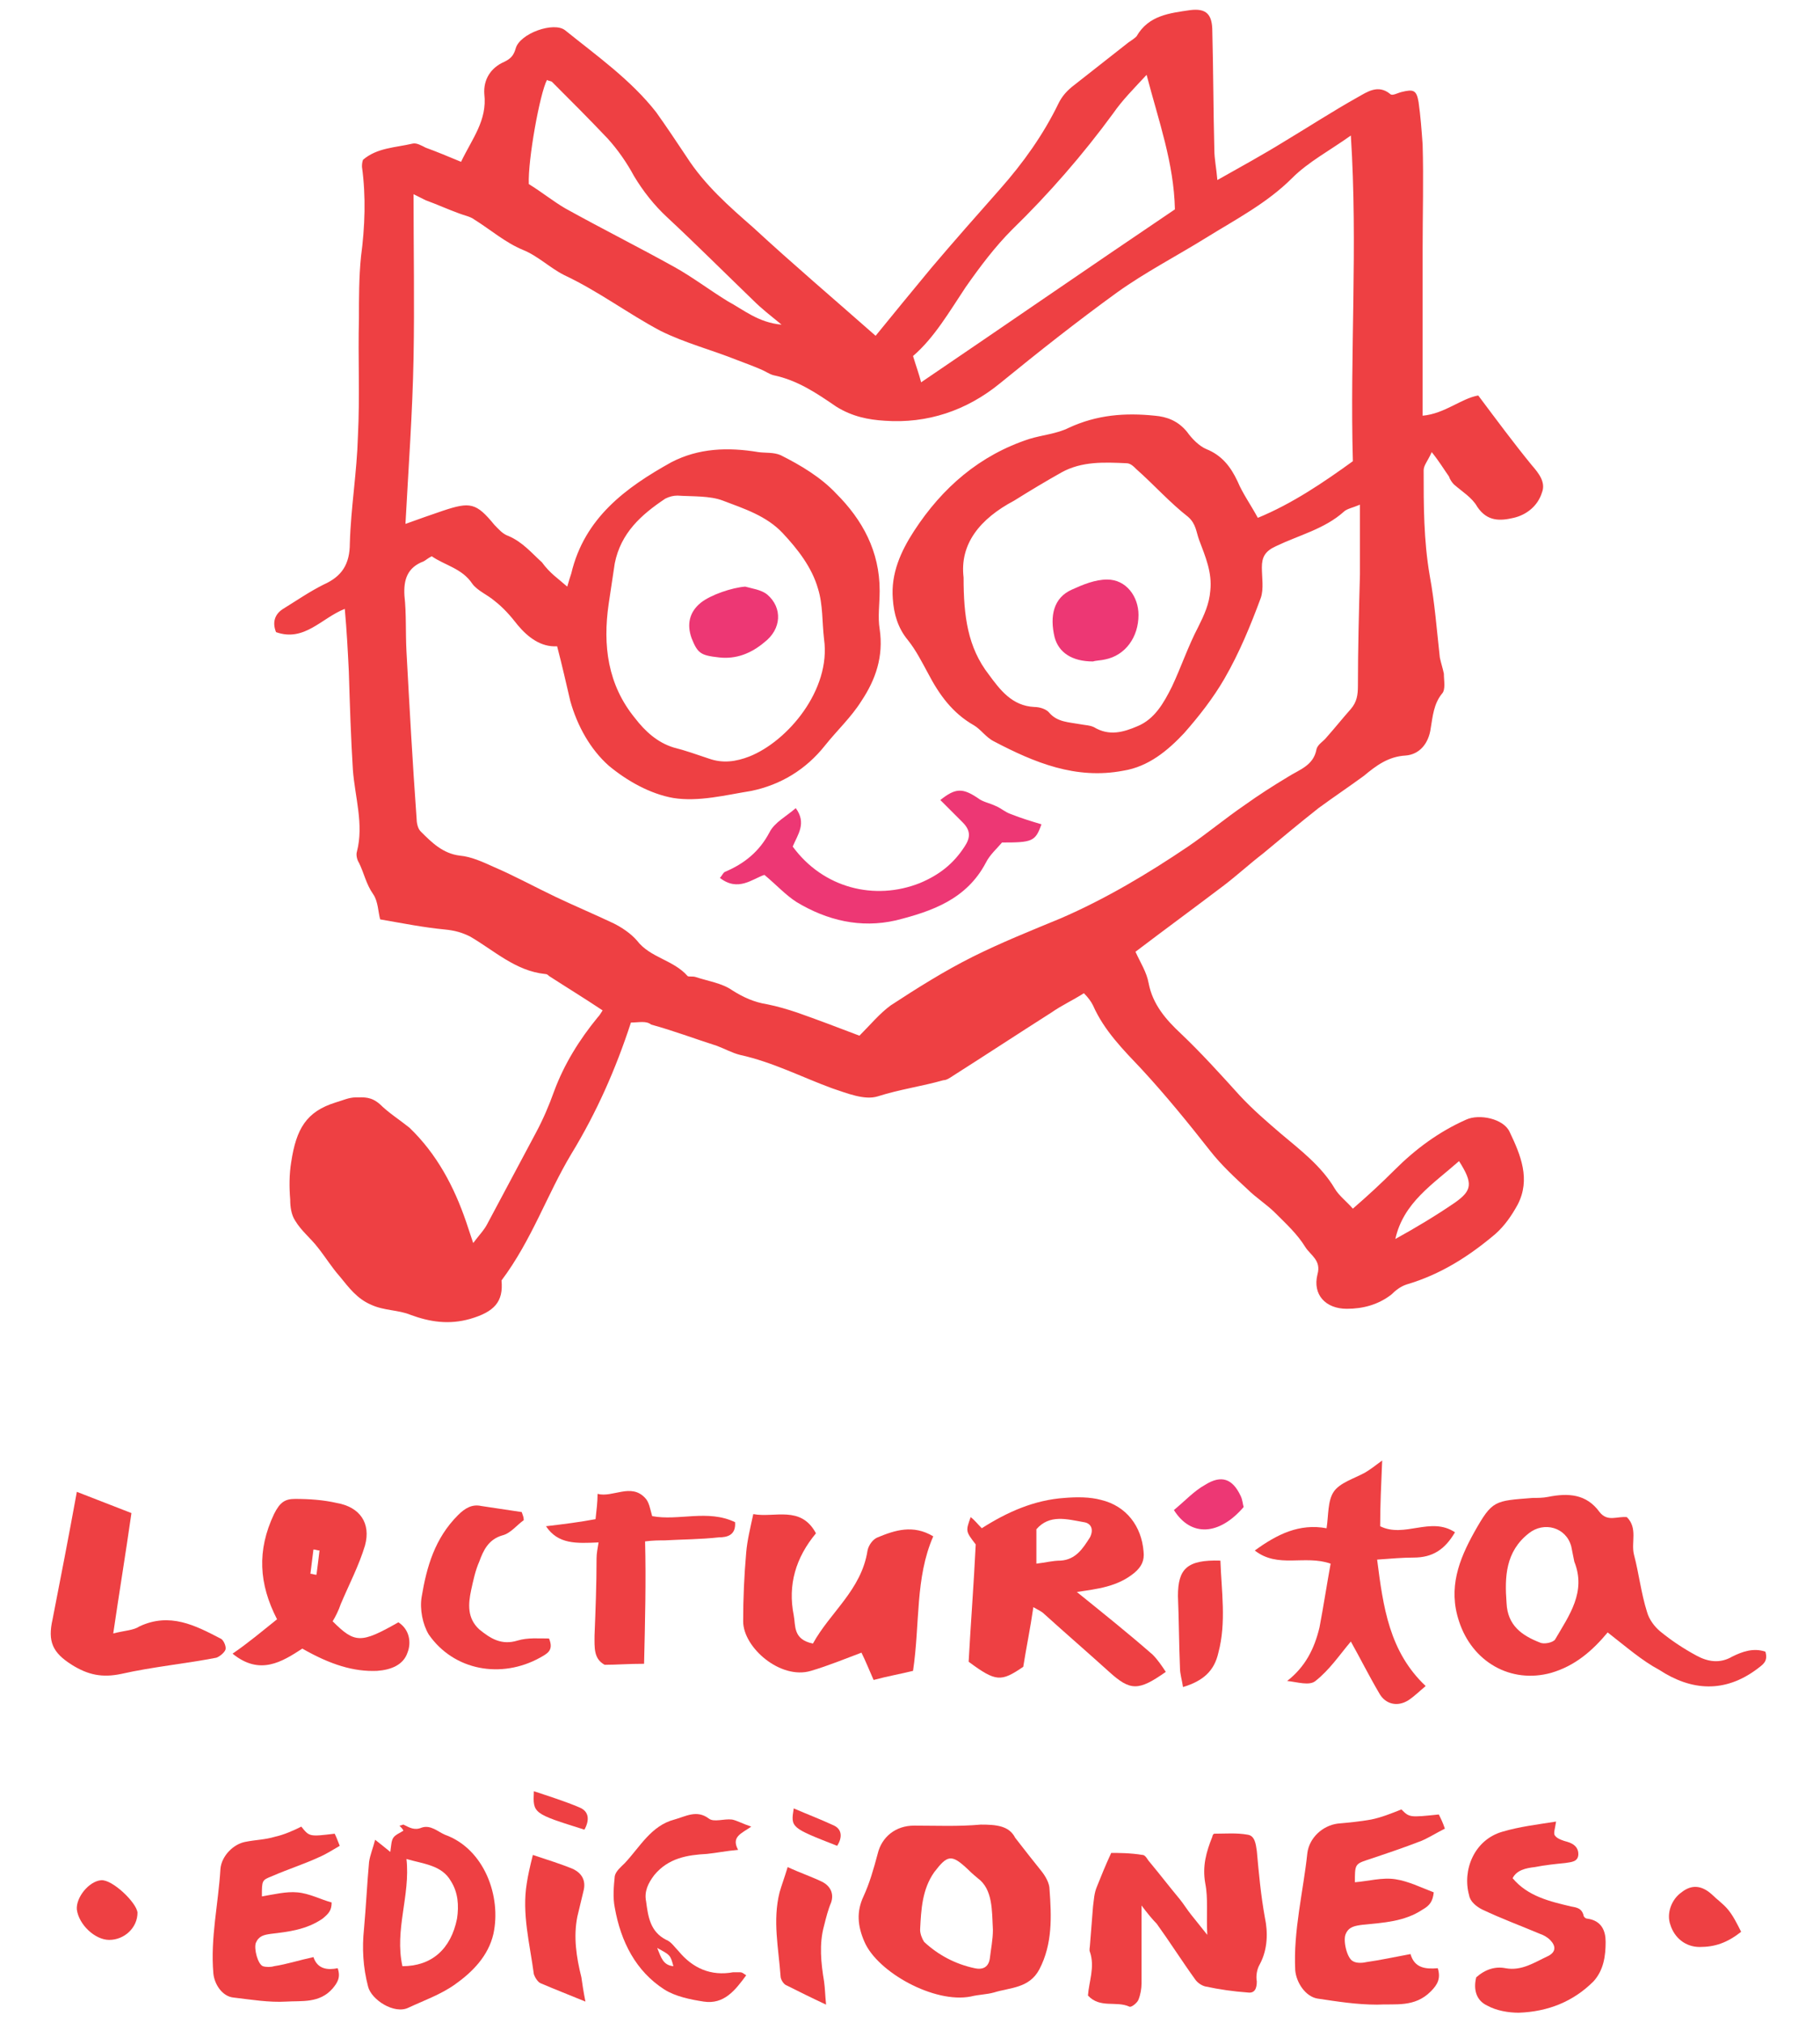 <?xml version="1.0" encoding="utf-8"?>
<!-- Generator: Adobe Illustrator 22.0.1, SVG Export Plug-In . SVG Version: 6.00 Build 0)  -->
<svg version="1.1" id="Layer_1" xmlns="http://www.w3.org/2000/svg" xmlns:xlink="http://www.w3.org/1999/xlink" x="0px" y="0px"
	 viewBox="0 0 180 200" style="enable-background:new 0 0 180 200;" xml:space="preserve">
<style type="text/css">
	.st0{fill:#EE4043;}
	.st1{fill:#ED3774;}
</style>
<path class="st0" d="M62.4,101.1c-1.5,4.6-3.4,8.9-5.9,13c-2.4,4-3.9,8.5-6.9,12.5c0.2,2.1-0.7,3.1-3.1,3.8c-2.1,0.6-4,0.3-5.9-0.4
	c-1.2-0.5-2.6-0.4-3.9-1c-1.4-0.6-2.2-1.7-3.1-2.8c-0.8-0.9-1.4-1.9-2.2-2.9c-0.7-0.9-1.6-1.6-2.2-2.6c-0.4-0.6-0.5-1.4-0.5-2.1
	c-0.1-1.2-0.1-2.5,0.1-3.7c0.5-3.3,1.5-5,4.4-5.9c0.7-0.2,1.3-0.5,2-0.5c0.8,0,1.5-0.1,2.4,0.7c0.8,0.8,1.9,1.5,2.9,2.3
	c2.7,2.6,4.4,5.8,5.6,9.3c0.2,0.6,0.4,1.2,0.7,2.1c0.6-0.8,1.1-1.3,1.4-1.9c1.6-3,3.2-6,4.8-9c0.7-1.3,1.3-2.7,1.8-4.1
	c1-2.7,2.5-5.1,4.3-7.3c0.2-0.2,0.3-0.4,0.5-0.7c-1.8-1.2-3.6-2.3-5.3-3.4c-0.1-0.1-0.2-0.2-0.4-0.2c-2.9-0.3-5-2.3-7.4-3.7
	C45.7,92.2,45,92,44,91.9c-2.1-0.2-4.1-0.6-6.4-1c-0.2-0.7-0.2-1.8-0.7-2.5c-0.7-1-0.9-2.1-1.4-3.1c-0.2-0.3-0.3-0.8-0.2-1.1
	c0.7-2.7-0.2-5.4-0.4-8.1c-0.2-3.2-0.3-6.4-0.4-9.7c-0.1-2-0.2-4-0.4-6.2c-2.3,0.9-4,3.3-6.8,2.3c-0.4-1-0.1-1.8,0.7-2.3
	c1.3-0.8,2.6-1.7,4-2.4c1.8-0.8,2.6-2,2.6-4.1c0.1-3.5,0.7-7,0.8-10.6c0.2-3.9,0-7.7,0.1-11.6c0-2,0-4.1,0.2-6.1
	c0.4-3,0.5-6,0.1-8.9c0-0.2,0-0.4,0.1-0.7c1.4-1.2,3.2-1.2,4.9-1.6c0.4-0.1,0.9,0.2,1.3,0.4c1.1,0.4,2.3,0.9,3.5,1.4
	c1.1-2.3,2.6-4.1,2.3-6.7c-0.1-1.4,0.6-2.6,2-3.2c0.6-0.3,0.9-0.6,1.1-1.3c0.4-1.5,3.8-2.7,4.9-1.8c3.1,2.5,6.5,4.9,9,8.1
	c1,1.4,2,2.9,3,4.4c1.8,2.8,4.2,4.9,6.6,7c3.9,3.6,7.9,7,12.1,10.7c1.7-2.1,3.6-4.4,5.5-6.7c2.2-2.6,4.5-5.2,6.8-7.8
	c2.3-2.6,4.3-5.4,5.8-8.5c0.3-0.6,0.7-1.1,1.3-1.6c1.9-1.5,3.7-2.9,5.6-4.4c0.3-0.2,0.6-0.4,0.8-0.6c1.2-2.1,3.3-2.3,5.3-2.6
	c1.6-0.2,2.2,0.4,2.2,2.1c0.1,3.9,0.1,7.8,0.2,11.7c0,0.9,0.2,1.8,0.3,3c2.3-1.3,4.5-2.5,6.6-3.8c2.5-1.5,4.8-3,7.3-4.4
	c0.9-0.5,2-1.3,3.2-0.3c0.2,0.2,0.7-0.1,1.1-0.2c1.2-0.3,1.5-0.2,1.7,1c0.2,1.4,0.3,2.8,0.4,4.2c0.1,3.4,0,6.9,0,10.3
	c0,5.4,0,10.8,0,16.5c2.2-0.2,3.8-1.7,5.5-2c1.8,2.4,3.5,4.7,5.3,6.9c0.7,0.8,1.4,1.7,1,2.7c-0.4,1.3-1.5,2.2-2.8,2.5
	c-1.3,0.3-2.6,0.4-3.6-1.1c-0.5-0.9-1.5-1.5-2.3-2.2c-0.2-0.2-0.4-0.5-0.5-0.8c-0.5-0.7-0.9-1.4-1.7-2.4c-0.4,0.9-0.8,1.3-0.8,1.8
	c0,3.5,0,6.9,0.6,10.4c0.5,2.7,0.7,5.4,1,8.1c0.1,0.5,0.3,1.1,0.4,1.6c0,0.7,0.2,1.6-0.2,2c-0.8,1-0.9,2.2-1.1,3.4
	c-0.2,1.5-1.1,2.6-2.5,2.7c-1.7,0.1-2.9,1-4.1,2c-1.5,1.1-3,2.1-4.5,3.2c-1.9,1.5-3.7,3-5.5,4.5c-1.3,1-2.5,2.1-3.8,3.1
	c-2.9,2.2-5.9,4.4-8.8,6.6c0.5,1.1,1.1,2,1.3,3.1c0.4,2.1,1.7,3.6,3.2,5c2,1.9,3.9,4,5.8,6.1c1.3,1.4,2.7,2.6,4.1,3.8
	c1.9,1.6,4,3.2,5.3,5.4c0.4,0.7,1.2,1.3,1.8,2c1.5-1.3,2.8-2.5,4.1-3.8c2.1-2.1,4.4-3.8,7.1-5c1.3-0.6,3.7-0.1,4.3,1.2
	c1.1,2.3,2.1,4.7,0.8,7.2c-0.6,1.1-1.3,2.1-2.2,2.9c-2.6,2.2-5.4,4-8.8,5c-0.6,0.2-1.1,0.6-1.5,1c-1.3,1-2.8,1.4-4.4,1.4
	c-2.1,0-3.4-1.4-2.9-3.4c0.4-1.4-0.7-1.9-1.2-2.7c-0.8-1.3-1.9-2.3-3-3.4c-0.8-0.8-1.9-1.5-2.7-2.3c-1.3-1.2-2.6-2.4-3.7-3.8
	c-2.2-2.8-4.4-5.5-6.8-8.1c-1.8-1.9-3.7-3.8-4.8-6.3c-0.2-0.4-0.5-0.8-0.9-1.2c-1.1,0.7-2.2,1.2-3.2,1.9c-3.3,2.1-6.5,4.2-9.8,6.3
	c-0.3,0.2-0.6,0.4-0.9,0.4c-2.1,0.6-4.3,0.9-6.5,1.6c-1.3,0.4-3-0.3-4.5-0.8c-3-1.1-5.9-2.6-9.1-3.3c-0.8-0.2-1.5-0.6-2.3-0.9
	c-2.2-0.7-4.3-1.5-6.5-2.1C63.9,100.9,63.2,101.1,62.4,101.1 M56.1,58c0.2-0.7,0.3-1,0.4-1.3c1.3-5.5,5.4-8.5,9.9-11
	c2.7-1.4,5.6-1.5,8.6-1c0.7,0.1,1.5,0,2.2,0.3c2,1,4,2.2,5.5,3.8c2.6,2.6,4.3,5.7,4.3,9.6c0,1.3-0.2,2.6,0,3.8
	c0.4,2.7-0.4,5-1.8,7.1c-1,1.6-2.4,2.9-3.6,4.4c-1.9,2.4-4.4,3.9-7.3,4.5c-2.5,0.4-5.2,1.1-7.7,0.7c-2.3-0.4-4.6-1.7-6.4-3.2
	c-1.8-1.6-3.1-3.9-3.8-6.4c-0.4-1.7-0.8-3.5-1.3-5.4c-1.6,0.1-2.9-0.9-3.9-2.1c-0.7-0.9-1.4-1.7-2.3-2.4c-0.7-0.6-1.7-1-2.2-1.7
	c-1-1.5-2.7-1.8-4-2.7c-0.4,0.2-0.6,0.4-0.8,0.5c-1.6,0.6-2,1.8-1.9,3.4c0.2,1.8,0.1,3.6,0.2,5.5c0.3,5.5,0.6,11,1,16.5
	c0,0.4,0.1,1,0.4,1.3c1.1,1.1,2.2,2.2,3.9,2.4c1.1,0.1,2.2,0.6,3.3,1.1c2.1,0.9,4.1,2,6.2,3c1.9,0.9,3.8,1.7,5.7,2.6
	c0.8,0.4,1.7,1,2.3,1.7c1.3,1.7,3.6,1.9,5,3.5c0.1,0.1,0.5,0,0.8,0.1c1.2,0.4,2.6,0.6,3.6,1.3c1.1,0.7,2.2,1.2,3.5,1.4
	c1,0.2,2,0.5,2.9,0.8c2,0.7,4.1,1.5,6.2,2.3c1.1-1.1,2-2.2,3.1-3c2.6-1.7,5.3-3.4,8.1-4.8c2.8-1.4,5.8-2.6,8.7-3.8
	c4.4-1.9,8.6-4.4,12.6-7.1c1.9-1.3,3.7-2.8,5.6-4.1c1.4-1,2.8-1.9,4.3-2.8c1.1-0.7,2.5-1.1,2.8-2.7c0.1-0.5,0.7-0.8,1-1.2
	c0.8-0.9,1.6-1.9,2.4-2.8c0.6-0.7,0.7-1.4,0.7-2.3c0-3.7,0.1-7.3,0.2-11c0-2.2,0-4.4,0-6.9c-0.7,0.3-1.3,0.4-1.6,0.7
	c-1.9,1.7-4.4,2.3-6.7,3.4c-1.1,0.5-1.4,1.1-1.4,2.1c0,1,0.2,2.1-0.1,3c-1,2.7-2.1,5.4-3.6,8c-1.1,1.9-2.5,3.7-4,5.4
	c-1.6,1.7-3.5,3.3-6,3.7c-4.7,0.9-8.8-0.8-12.8-2.9c-0.8-0.4-1.3-1.2-2-1.6c-2.1-1.2-3.4-3-4.5-5.1c-0.6-1.1-1.2-2.3-2-3.3
	c-1-1.2-1.4-2.6-1.5-4.1c-0.2-2.5,0.8-4.7,2.1-6.7c2.8-4.3,6.5-7.5,11.4-9.1c1.3-0.4,2.7-0.5,3.9-1.1c2.8-1.3,5.6-1.5,8.5-1.2
	c1.2,0.1,2.3,0.5,3.2,1.6c0.5,0.7,1.2,1.4,1.9,1.7c1.5,0.6,2.4,1.7,3.1,3.2c0.5,1.2,1.3,2.3,2,3.6c3.4-1.4,6.5-3.5,9.4-5.6
	c-0.3-10.7,0.5-21.3-0.2-32.2c-2.1,1.5-4.2,2.6-5.8,4.2c-2.5,2.5-5.6,4.1-8.5,5.9c-2.9,1.8-6,3.4-8.8,5.4c-4,2.9-7.8,5.9-11.6,9
	c-3.3,2.7-7.2,4-11.4,3.7c-1.6-0.1-3.2-0.4-4.8-1.4c-1.9-1.3-3.8-2.6-6.2-3.1c-0.4-0.1-0.8-0.4-1.3-0.6c-0.7-0.3-1.5-0.6-2.3-0.9
	c-2.5-1-5.2-1.7-7.6-2.9c-3.2-1.7-6.1-3.9-9.5-5.5c-1.4-0.7-2.6-1.9-4.1-2.5c-1.7-0.7-3.2-2-4.8-3c-0.4-0.3-1-0.4-1.5-0.6
	c-1.1-0.4-2.2-0.9-3.3-1.3c-0.4-0.2-0.8-0.4-1.2-0.6c0,5.5,0.1,10.8,0,16.2c-0.1,5.4-0.5,10.8-0.8,16.4c1.4-0.5,2.5-0.9,3.7-1.3
	c2.7-0.9,3.3-0.8,5.1,1.4c0.4,0.4,0.8,0.9,1.4,1.1c1.4,0.6,2.3,1.7,3.3,2.6C54.4,56.7,55.2,57.2,56.1,58 M95.3,57.1
	c0,3.8,0.4,6.9,2.5,9.6c1.1,1.5,2.3,3.1,4.5,3.2c0.5,0,1.2,0.2,1.5,0.6c0.8,0.9,1.9,0.9,3,1.1c0.5,0.1,1,0.1,1.4,0.3
	c1.5,0.9,2.9,0.5,4.3-0.1c1.7-0.7,2.6-2.3,3.4-3.9c0.9-1.9,1.6-4,2.6-5.9c0.6-1.2,1.1-2.3,1.2-3.6c0.2-1.8-0.5-3.4-1.1-5
	c-0.3-0.8-0.3-1.6-1.1-2.3c-1.8-1.4-3.4-3.2-5.1-4.7c-0.3-0.3-0.6-0.6-1-0.6c-2.2-0.1-4.4-0.2-6.4,0.9c-1.6,0.9-3.1,1.8-4.7,2.8
	C96.9,51.3,94.9,53.8,95.3,57.1 M81.5,63.2c-0.2-1.7-0.1-3.4-0.6-5c-0.6-2.1-2-3.9-3.5-5.5c-1.6-1.7-3.8-2.4-5.9-3.2
	C70.2,49,68.5,49.1,67,49c-0.4,0-0.8,0.1-1.2,0.3c-2.4,1.6-4.4,3.4-5,6.4c-0.2,1.3-0.4,2.7-0.6,4c-0.6,4.1-0.1,8,2.6,11.3
	c1,1.3,2.2,2.4,3.8,2.9c1.2,0.3,2.3,0.7,3.5,1.1c1.4,0.5,2.7,0.3,4-0.2C77.9,73.3,82.2,68.2,81.5,63.2 M113.4,7.4
	c-1.3,1.4-2.4,2.5-3.3,3.8c-3,4.1-6.4,8-10,11.5c-1.7,1.7-3.2,3.7-4.6,5.7c-1.6,2.4-3.1,5-5.2,6.8c0.3,1,0.6,1.8,0.8,2.6
	c8.4-5.7,16.8-11.5,25.1-17.1C116.1,16.1,114.6,12,113.4,7.4 M77.3,32.1c-1.1-0.9-2-1.6-2.8-2.4c-2.8-2.7-5.6-5.5-8.5-8.2
	c-1.3-1.2-2.4-2.6-3.3-4.1c-0.7-1.3-1.6-2.6-2.6-3.7c-1.8-1.9-3.7-3.8-5.5-5.6c-0.1-0.1-0.4-0.1-0.5-0.2c-0.7,1.3-1.9,7.9-1.8,10.3
	c1.3,0.8,2.4,1.7,3.6,2.4c3.6,2,7.2,3.8,10.8,5.8c1.8,1,3.5,2.3,5.3,3.4C73.5,30.6,75,31.9,77.3,32.1 M144.3,114.8
	c-2.6,2.3-5.5,4.1-6.3,7.7c2-1.1,4-2.3,5.9-3.6C145.6,117.7,145.7,117,144.3,114.8"/>
<path class="st1" d="M108.1,65.4c-2.1,0-3.4-0.9-3.8-2.4c-0.5-2.1-0.1-3.9,1.7-4.7c1.1-0.5,2.3-1,3.5-1c1.9,0,3.1,1.7,3.1,3.5
	c0,2.2-1.3,4-3.3,4.4C108.9,65.3,108.4,65.3,108.1,65.4"/>
<path class="st1" d="M73.7,58c0.7,0.2,1.6,0.3,2.2,0.8c1.5,1.3,1.4,3.4-0.3,4.7c-1.3,1.1-2.8,1.7-4.5,1.5c-1.8-0.2-2.1-0.4-2.7-1.9
	c-0.5-1.4-0.2-2.6,0.9-3.5C70.3,58.8,72.4,58.1,73.7,58"/>
<path class="st1" d="M78.4,83.7c3,4.1,8.1,5.4,12.6,3.6c1.9-0.8,3.3-1.9,4.4-3.6c0.6-0.9,0.6-1.6-0.2-2.4c-0.7-0.7-1.5-1.5-2.2-2.2
	c1.5-1.2,2.2-1.2,3.7-0.2c0.5,0.4,1.2,0.5,1.8,0.8c0.5,0.2,0.9,0.6,1.5,0.8c1,0.4,2,0.7,3,1c-0.6,1.7-0.9,1.8-3.9,1.8
	c-0.5,0.6-1.2,1.2-1.6,2c-1.9,3.6-5.3,4.8-8.9,5.7c-3.5,0.8-6.8,0-9.8-1.8c-1.1-0.7-2-1.7-3.2-2.7c-1.2,0.4-2.6,1.7-4.4,0.3
	c0.2-0.2,0.3-0.5,0.5-0.6c1.9-0.8,3.4-2,4.4-3.9c0.5-1,1.7-1.6,2.6-2.4C79.8,81.4,78.9,82.5,78.4,83.7"/>
<path class="st0" d="M159,161.4c-1.5,1.8-3.2,3.3-5.6,4c-4,1.1-7.8-1.1-9.1-5.1c-1.1-3.3,0-6.1,1.5-8.8c1.8-3.2,2-3.1,5.8-3.4
	c0.5,0,1,0,1.5-0.1c2-0.4,3.8-0.3,5.1,1.5c0.8,1,1.7,0.4,2.7,0.5c1.1,1.1,0.4,2.5,0.7,3.7c0.5,1.9,0.7,3.8,1.3,5.7
	c0.2,0.7,0.7,1.4,1.3,1.9c1.1,0.9,2.3,1.7,3.6,2.4c1.1,0.6,2.3,0.8,3.5,0.1c1-0.5,2.1-0.9,3.3-0.5c0.3,1-0.3,1.3-0.8,1.7
	c-3.2,2.4-6.5,2.2-9.7,0.1C162.4,164.2,160.8,162.8,159,161.4 M155.7,154.4c-0.1-0.5-0.2-1-0.3-1.5c-0.5-1.9-2.7-2.5-4.2-1.3
	c-2.3,1.8-2.4,4.3-2.2,6.9c0.1,2.2,1.5,3.2,3.3,3.9c0.4,0.2,1.3,0,1.5-0.3C155.2,159.7,156.9,157.4,155.7,154.4"/>
<path class="st0" d="M106.5,157.4c2.6,2.1,5.1,4.1,7.5,6.2c0.5,0.5,0.9,1.1,1.3,1.7c-2.7,1.9-3.5,1.9-5.6,0
	c-2.1-1.9-4.3-3.8-6.4-5.7c-0.3-0.3-0.6-0.4-1.1-0.7c-0.3,2.1-0.7,4-1,5.9c-2.2,1.5-2.7,1.5-5.4-0.5c0.2-3.7,0.5-7.5,0.7-11.6
	c-1-1.3-1-1.3-0.5-2.7c0.4,0.3,0.7,0.7,1.1,1.1c2.5-1.6,5.2-2.8,8.2-3c1.2-0.1,2.5-0.1,3.6,0.2c2.5,0.6,4,2.6,4.2,5.1
	c0.1,0.9-0.2,1.5-0.9,2.1C110.5,156.9,108.5,157.1,106.5,157.4 M102.5,154.6c0.9-0.1,1.6-0.3,2.4-0.3c1.5-0.1,2.2-1.2,2.9-2.3
	c0.4-0.8,0.1-1.4-0.6-1.5c-1.7-0.3-3.4-0.8-4.7,0.7C102.5,152.3,102.5,153.3,102.5,154.6"/>
<path class="st0" d="M90.3,165.2c-1.2,0.3-2.4,0.5-3.9,0.9c-0.4-0.9-0.8-1.9-1.2-2.7c-1.6,0.6-3.3,1.3-5,1.8c-3,0.9-6.7-2.3-6.7-4.9
	c0-2.3,0.1-4.5,0.3-6.8c0.1-1.2,0.4-2.4,0.7-3.8c2.1,0.4,4.7-0.9,6.2,1.9c-2,2.4-2.8,5.1-2.2,8.1c0.2,1-0.1,2.4,1.9,2.8
	c1.7-3.1,4.8-5.3,5.4-9.2c0.1-0.5,0.5-1.1,1-1.3c1.7-0.7,3.5-1.3,5.5-0.1C90.5,156,91,160.5,90.3,165.2"/>
<path class="st0" d="M133.6,162.3c-1.1,1.3-2.1,2.8-3.5,3.9c-0.6,0.5-1.8,0.1-2.8,0c1.8-1.4,2.7-3.2,3.2-5.3
	c0.4-2.1,0.7-4.1,1.1-6.3c-2.6-0.9-5.2,0.5-7.5-1.3c2.2-1.6,4.4-2.7,7.1-2.2c0.2-1.3,0.1-2.7,0.7-3.6c0.6-0.9,2-1.3,3.1-1.9
	c0.5-0.3,0.9-0.6,1.7-1.2c-0.1,2.4-0.2,4.4-0.2,6.5c2.4,1.2,5-1,7.4,0.6c-1,1.7-2.2,2.5-4.1,2.5c-1.1,0-2.2,0.1-3.6,0.2
	c0.6,4.7,1.2,9.1,4.8,12.5c-0.6,0.5-1.1,1-1.7,1.4c-1.1,0.7-2.3,0.4-2.9-0.7C135.4,165.7,134.5,163.9,133.6,162.3"/>
<path class="st0" d="M27.4,160.1c-1.8-3.5-2-6.8-0.3-10.4c0.6-1.2,1.1-1.5,2.1-1.5c1.4,0,2.8,0.1,4.1,0.4c2.3,0.4,3.4,2,2.8,4.2
	c-0.6,2-1.6,3.9-2.4,5.8c-0.2,0.6-0.5,1.2-0.8,1.7c2.2,2.2,2.8,2.2,6.5,0.1c1.1,0.7,1.3,2,0.9,3c-0.4,1.2-1.6,1.7-3,1.8
	c-2.3,0.1-4.6-0.6-7.4-2.2c-2,1.3-4.2,2.7-6.9,0.5C24.6,162.4,25.9,161.3,27.4,160.1 M31.6,153.3c-0.2,0-0.4-0.1-0.6-0.1
	c-0.1,0.8-0.2,1.6-0.3,2.4c0.2,0,0.4,0.1,0.6,0.1C31.4,155,31.5,154.1,31.6,153.3"/>
<path class="st0" d="M13,149.6c-0.6,4.2-1.2,7.8-1.8,11.9c1.2-0.3,2-0.3,2.6-0.7c3-1.4,5.5-0.1,8,1.2c0.3,0.1,0.6,0.8,0.5,1.1
	c-0.1,0.3-0.6,0.7-0.9,0.8c-3.1,0.6-6.3,0.9-9.4,1.6c-1.9,0.4-3.3,0.1-4.9-0.9c-1.9-1.2-2.4-2.3-1.9-4.5c0.8-4.1,1.6-8.2,2.4-12.6
	C9.4,148.2,11.2,148.9,13,149.6"/>
<path class="st0" d="M63.7,164.5c-1.6,0-2.7,0.1-3.9,0.1c-1.1-0.6-1-1.7-1-2.9c0.1-2.5,0.2-5,0.2-7.6c0-0.5,0.1-1,0.2-1.6
	c-2.2,0.1-4,0.2-5.2-1.6c1.7-0.2,3.3-0.4,4.9-0.7c0.1-0.9,0.2-1.7,0.2-2.5c1.5,0.4,3.3-1.1,4.7,0.4c0.4,0.4,0.5,1.1,0.7,1.8
	c2.6,0.5,5.5-0.7,8.2,0.6c0.1,1.3-0.8,1.5-1.6,1.5c-1.8,0.2-3.6,0.2-5.4,0.3c-0.6,0-1.1,0-1.9,0.1C63.9,156.3,63.8,160.3,63.7,164.5
	"/>
<path class="st0" d="M51.8,150.3c-0.7,0.5-1.3,1.3-2.1,1.5c-1.4,0.4-1.9,1.5-2.3,2.6c-0.4,0.9-0.6,1.9-0.8,2.8
	c-0.3,1.4-0.4,2.8,0.8,3.9c1.1,0.9,2.2,1.6,3.8,1.1c1-0.3,2.1-0.2,3.1-0.2c0.5,1.2-0.2,1.5-0.9,1.9c-3.8,2.1-8.5,1.3-11-2.3
	c-0.6-1-0.9-2.5-0.7-3.7c0.5-3,1.3-5.8,3.6-8.1c0.7-0.7,1.4-1.1,2.3-0.9c1.3,0.2,2.7,0.4,4,0.6C51.7,149.8,51.8,150,51.8,150.3"/>
<path class="st0" d="M117,166.8c-0.1-0.7-0.3-1.3-0.3-1.9c-0.1-2.4-0.1-4.7-0.2-7.1c0-2.7,0.9-3.6,4.2-3.5c0.1,3,0.6,6.1-0.2,9.1
	C120.1,165.2,119,166.2,117,166.8"/>
<path class="st1" d="M116.1,149.3c1.1-0.9,2-1.9,3.1-2.5c1.6-1,2.7-0.6,3.5,1.1c0.2,0.4,0.2,0.8,0.3,1.1
	C120.6,151.8,117.8,152,116.1,149.3"/>
<path class="st0" d="M172.2,191c-1.4,1.1-2.6,1.5-4.1,1.5c-1.4,0-2.5-0.9-2.9-2.2c-0.4-1.1,0.1-2.5,1.1-3.2c1-0.8,2-0.7,3,0.2
	c0.5,0.5,1.1,0.9,1.6,1.5C171.4,189.4,171.8,190.2,172.2,191"/>
<path class="st0" d="M10.8,191.8c-1.4,0-3-1.5-3.2-3c-0.1-1.2,1.2-2.8,2.4-2.9c1.1-0.1,3.5,2.2,3.6,3.2
	C13.6,190.6,12.3,191.8,10.8,191.8"/>
<path class="st0" d="M112.9,188.4c0,2.9,0,5.3,0,7.7c0,0.5-0.1,1.1-0.3,1.6c-0.1,0.3-0.7,0.8-0.9,0.7c-1.3-0.6-2.9,0.2-4.1-1.1
	c0.1-1.4,0.7-2.8,0.2-4.3c-0.1-0.2,0-0.5,0-0.7c0.1-1.3,0.2-2.5,0.3-3.8c0.1-0.7,0.1-1.3,0.4-2c0.4-1,0.8-2,1.4-3.3
	c0.7,0,1.9,0,3.1,0.2c0.3,0,0.5,0.5,0.7,0.7c1,1.2,2,2.5,3,3.7c0.4,0.5,0.7,1,1.1,1.5c0.4,0.5,0.8,1,1.6,2c-0.1-2,0.1-3.6-0.2-5.1
	c-0.3-1.7,0.1-3.1,0.7-4.6c0-0.1,0.1-0.3,0.2-0.3c1.1,0,2.2-0.1,3.3,0.1c0.7,0.1,0.8,0.9,0.9,1.6c0.2,2.2,0.4,4.4,0.8,6.6
	c0.3,1.4,0.3,3.1-0.5,4.6c-0.3,0.5-0.4,1.2-0.3,1.7c0,0.7-0.2,1.2-0.9,1.1c-1.4-0.1-2.8-0.3-4.2-0.6c-0.4-0.1-0.8-0.4-1-0.7
	c-1.3-1.8-2.5-3.7-3.8-5.5C114,189.8,113.5,189.2,112.9,188.4"/>
<path class="st0" d="M39.9,181c-0.1-0.2-0.2-0.3-0.4-0.5c0.2,0,0.3-0.1,0.4-0.1c0.6,0.3,1.1,0.6,1.8,0.3c0.9-0.3,1.6,0.4,2.3,0.7
	c3.9,1.4,5.6,6.1,4.8,9.8c-0.5,2.2-2.1,3.8-3.8,5c-1.4,1-3.1,1.6-4.6,2.3c-1.4,0.7-3.7-0.8-4-2.1c-0.5-1.9-0.6-3.8-0.4-5.7
	c0.2-2.2,0.3-4.4,0.5-6.6c0.1-0.7,0.4-1.4,0.6-2.2c0.5,0.4,0.9,0.7,1.5,1.2c0.1-0.7,0.1-1.1,0.3-1.4C39.1,181.4,39.6,181.2,39.9,181
	 M39.8,194.4c2.9,0,4.8-1.7,5.4-4.7c0.2-1.3,0.1-2.6-0.6-3.7c-0.9-1.6-2.7-1.7-4.4-2.2C40.6,187.4,39,190.8,39.8,194.4"/>
<path class="st0" d="M33.1,181.3c0.2,0.4,0.3,0.7,0.5,1.2c-0.7,0.4-1.3,0.8-2,1.1c-1.5,0.7-3.1,1.2-4.7,1.9c-1,0.4-1,0.4-1,2
	c1.2-0.2,2.4-0.5,3.5-0.4c1.2,0.1,2.3,0.7,3.4,1c0,0.8-0.3,1.1-0.9,1.6c-1.6,1.1-3.4,1.3-5.1,1.5c-0.7,0.1-1.2,0.2-1.5,0.9
	c-0.2,0.6,0.2,2.1,0.7,2.3c0.3,0.1,0.8,0.1,1.1,0c1.3-0.2,2.5-0.6,3.9-0.9c0.4,1.2,1.4,1.3,2.4,1.1c0.3,0.9,0,1.4-0.5,2
	c-1.3,1.5-3.1,1.2-4.6,1.3c-1.7,0.1-3.5-0.2-5.2-0.4c-1.1-0.1-1.9-1.3-2-2.4c-0.3-3.5,0.5-6.9,0.7-10.3c0.1-1.3,1.3-2.5,2.5-2.7
	c1-0.2,1.9-0.2,2.9-0.5c0.9-0.2,1.8-0.6,2.6-1C30.6,181.6,30.6,181.6,33.1,181.3"/>
<path class="st0" d="M142.3,179.4c0.2,0.4,0.4,0.8,0.6,1.4c-0.8,0.4-1.6,0.9-2.3,1.2c-1.8,0.7-3.6,1.3-5.4,1.9
	c-1.2,0.4-1.2,0.5-1.2,2.2c1.3-0.1,2.7-0.5,4-0.3c1.3,0.2,2.5,0.8,3.8,1.3c-0.1,0.9-0.4,1.3-1.1,1.7c-1.8,1.2-3.9,1.3-5.9,1.5
	c-0.8,0.1-1.4,0.2-1.7,0.9c-0.3,0.6,0.1,2.4,0.7,2.7c0.3,0.2,0.9,0.2,1.3,0.1c1.4-0.2,2.8-0.5,4.4-0.8c0.4,1.4,1.5,1.5,2.7,1.4
	c0.3,1,0,1.6-0.7,2.3c-1.6,1.6-3.5,1.2-5.3,1.3c-2,0-3.9-0.3-5.9-0.6c-1.2-0.2-2.1-1.6-2.2-2.8c-0.2-3.9,0.8-7.8,1.2-11.6
	c0.2-1.5,1.5-2.7,3-2.9c1.1-0.1,2.2-0.2,3.3-0.4c1-0.2,2-0.6,3-1C139.4,179.7,139.4,179.7,142.3,179.4"/>
<path class="st0" d="M100.4,181.7c1,1.3,1.8,2.3,2.6,3.3c0.4,0.5,0.8,1.2,0.8,1.8c0.2,2.7,0.3,5.4-1,7.9c-1,1.9-2.9,1.8-4.5,2.3
	c-0.7,0.2-1.5,0.2-2.3,0.4c-3.6,0.7-9.2-2.4-10.5-5.4c-0.7-1.6-0.8-3-0.1-4.5c0.6-1.3,1-2.7,1.4-4.2c0.4-1.7,1.8-2.8,3.6-2.8
	c2.2,0,4.4,0.1,6.6-0.1C98.5,180.4,99.8,180.5,100.4,181.7 M96.7,185.7c-0.6-0.5-0.8-0.7-1-0.9c-1.6-1.5-2-1.4-3.3,0.3
	c-1.2,1.7-1.3,3.7-1.4,5.7c0,0.4,0.2,0.9,0.4,1.2c1.4,1.3,3.1,2.2,5,2.6c0.9,0.2,1.4-0.2,1.5-1c0.1-0.9,0.3-1.8,0.3-2.8
	C98.1,188.9,98.2,186.8,96.7,185.7"/>
<path class="st0" d="M146,195.5c0.9-0.8,1.9-1.1,2.9-0.9c1.6,0.3,2.9-0.6,4.2-1.2c0.8-0.4,0.8-1,0.2-1.6c-0.3-0.3-0.7-0.5-1-0.6
	c-1.9-0.8-3.8-1.5-5.7-2.4c-0.6-0.3-1.2-0.8-1.3-1.4c-0.7-2.5,0.5-5.5,3.3-6.3c1.7-0.5,3.4-0.7,5.3-1c-0.1,0.7-0.3,1.2-0.1,1.4
	c0.2,0.3,0.8,0.5,1.2,0.6c0.7,0.2,1.1,0.6,1.1,1.2c0,0.8-0.7,0.8-1.3,0.9c-1,0.1-2,0.2-3,0.4c-0.9,0.1-1.8,0.3-2.2,1.1
	c1.5,1.8,3.7,2.3,5.8,2.8c0.6,0.1,1,0.2,1.2,0.8c0,0.2,0.2,0.4,0.4,0.4c1.4,0.2,1.8,1.2,1.8,2.3c0,1.4-0.2,2.8-1.2,3.9
	c-2,2-4.5,3-7.4,3.1c-1,0-2.2-0.2-3.1-0.7C146,197.8,145.7,196.7,146,195.5"/>
<path class="st0" d="M74.3,180.6c-1,0.7-2,1-1.3,2.3c-1.2,0.1-2.1,0.3-3.1,0.4c-1.9,0.1-3.8,0.4-5.2,2.1c-0.6,0.8-1,1.6-0.8,2.6
	c0.2,1.5,0.4,3,2,3.8c0.5,0.2,0.8,0.7,1.2,1.1c1.4,1.7,3.2,2.5,5.4,2.1c0.2,0,0.5,0,0.7,0c0.2,0,0.3,0.1,0.6,0.3
	c-1.1,1.5-2.2,2.9-4.2,2.6c-1.3-0.2-2.8-0.5-3.9-1.2c-2.8-1.8-4.3-4.7-4.9-8.1c-0.2-1-0.1-2.1,0-3.1c0.1-0.5,0.6-0.9,1-1.3
	c1.5-1.6,2.6-3.7,4.9-4.3c1.1-0.3,2.2-1,3.4-0.1c0.5,0.4,1.5,0,2.3,0.1C72.9,180,73.4,180.3,74.3,180.6 M66.6,194.4
	c-0.3-1.1-0.3-1.1-1.6-1.8C65.4,193.6,65.6,194.3,66.6,194.4"/>
<path class="st0" d="M52.7,183.4c1.5,0.5,2.8,0.9,4,1.4c0.8,0.4,1.3,1.1,1,2.2c-0.2,0.8-0.4,1.7-0.6,2.5c-0.4,2-0.1,4,0.4,6
	c0.1,0.7,0.2,1.4,0.4,2.4c-1.7-0.7-3-1.2-4.4-1.8c-0.3-0.1-0.6-0.6-0.7-0.9c-0.4-3-1.2-6-0.7-9C52.2,185.5,52.4,184.6,52.7,183.4"/>
<path class="st0" d="M57.8,180.9c-5.1-1.6-5.1-1.6-5-3.8c1.5,0.5,3.1,1,4.5,1.6C58.3,179.1,58.3,180,57.8,180.9"/>
<path class="st0" d="M77.9,184.6c1.3,0.6,2.5,1,3.5,1.5c0.7,0.4,1.1,1.1,0.8,2c-0.3,0.7-0.5,1.5-0.7,2.3c-0.5,1.8-0.3,3.7,0,5.5
	c0.1,0.7,0.1,1.3,0.2,2.3c-1.5-0.7-2.7-1.3-3.9-1.9c-0.3-0.1-0.6-0.6-0.6-0.9c-0.2-2.8-0.8-5.5-0.1-8.3
	C77.3,186.4,77.6,185.6,77.9,184.6"/>
<path class="st0" d="M82.8,182.5c-4.6-1.8-4.6-1.8-4.3-3.7c1.4,0.6,2.7,1.1,4,1.7C83.3,180.9,83.3,181.7,82.8,182.5"/>
</svg>
